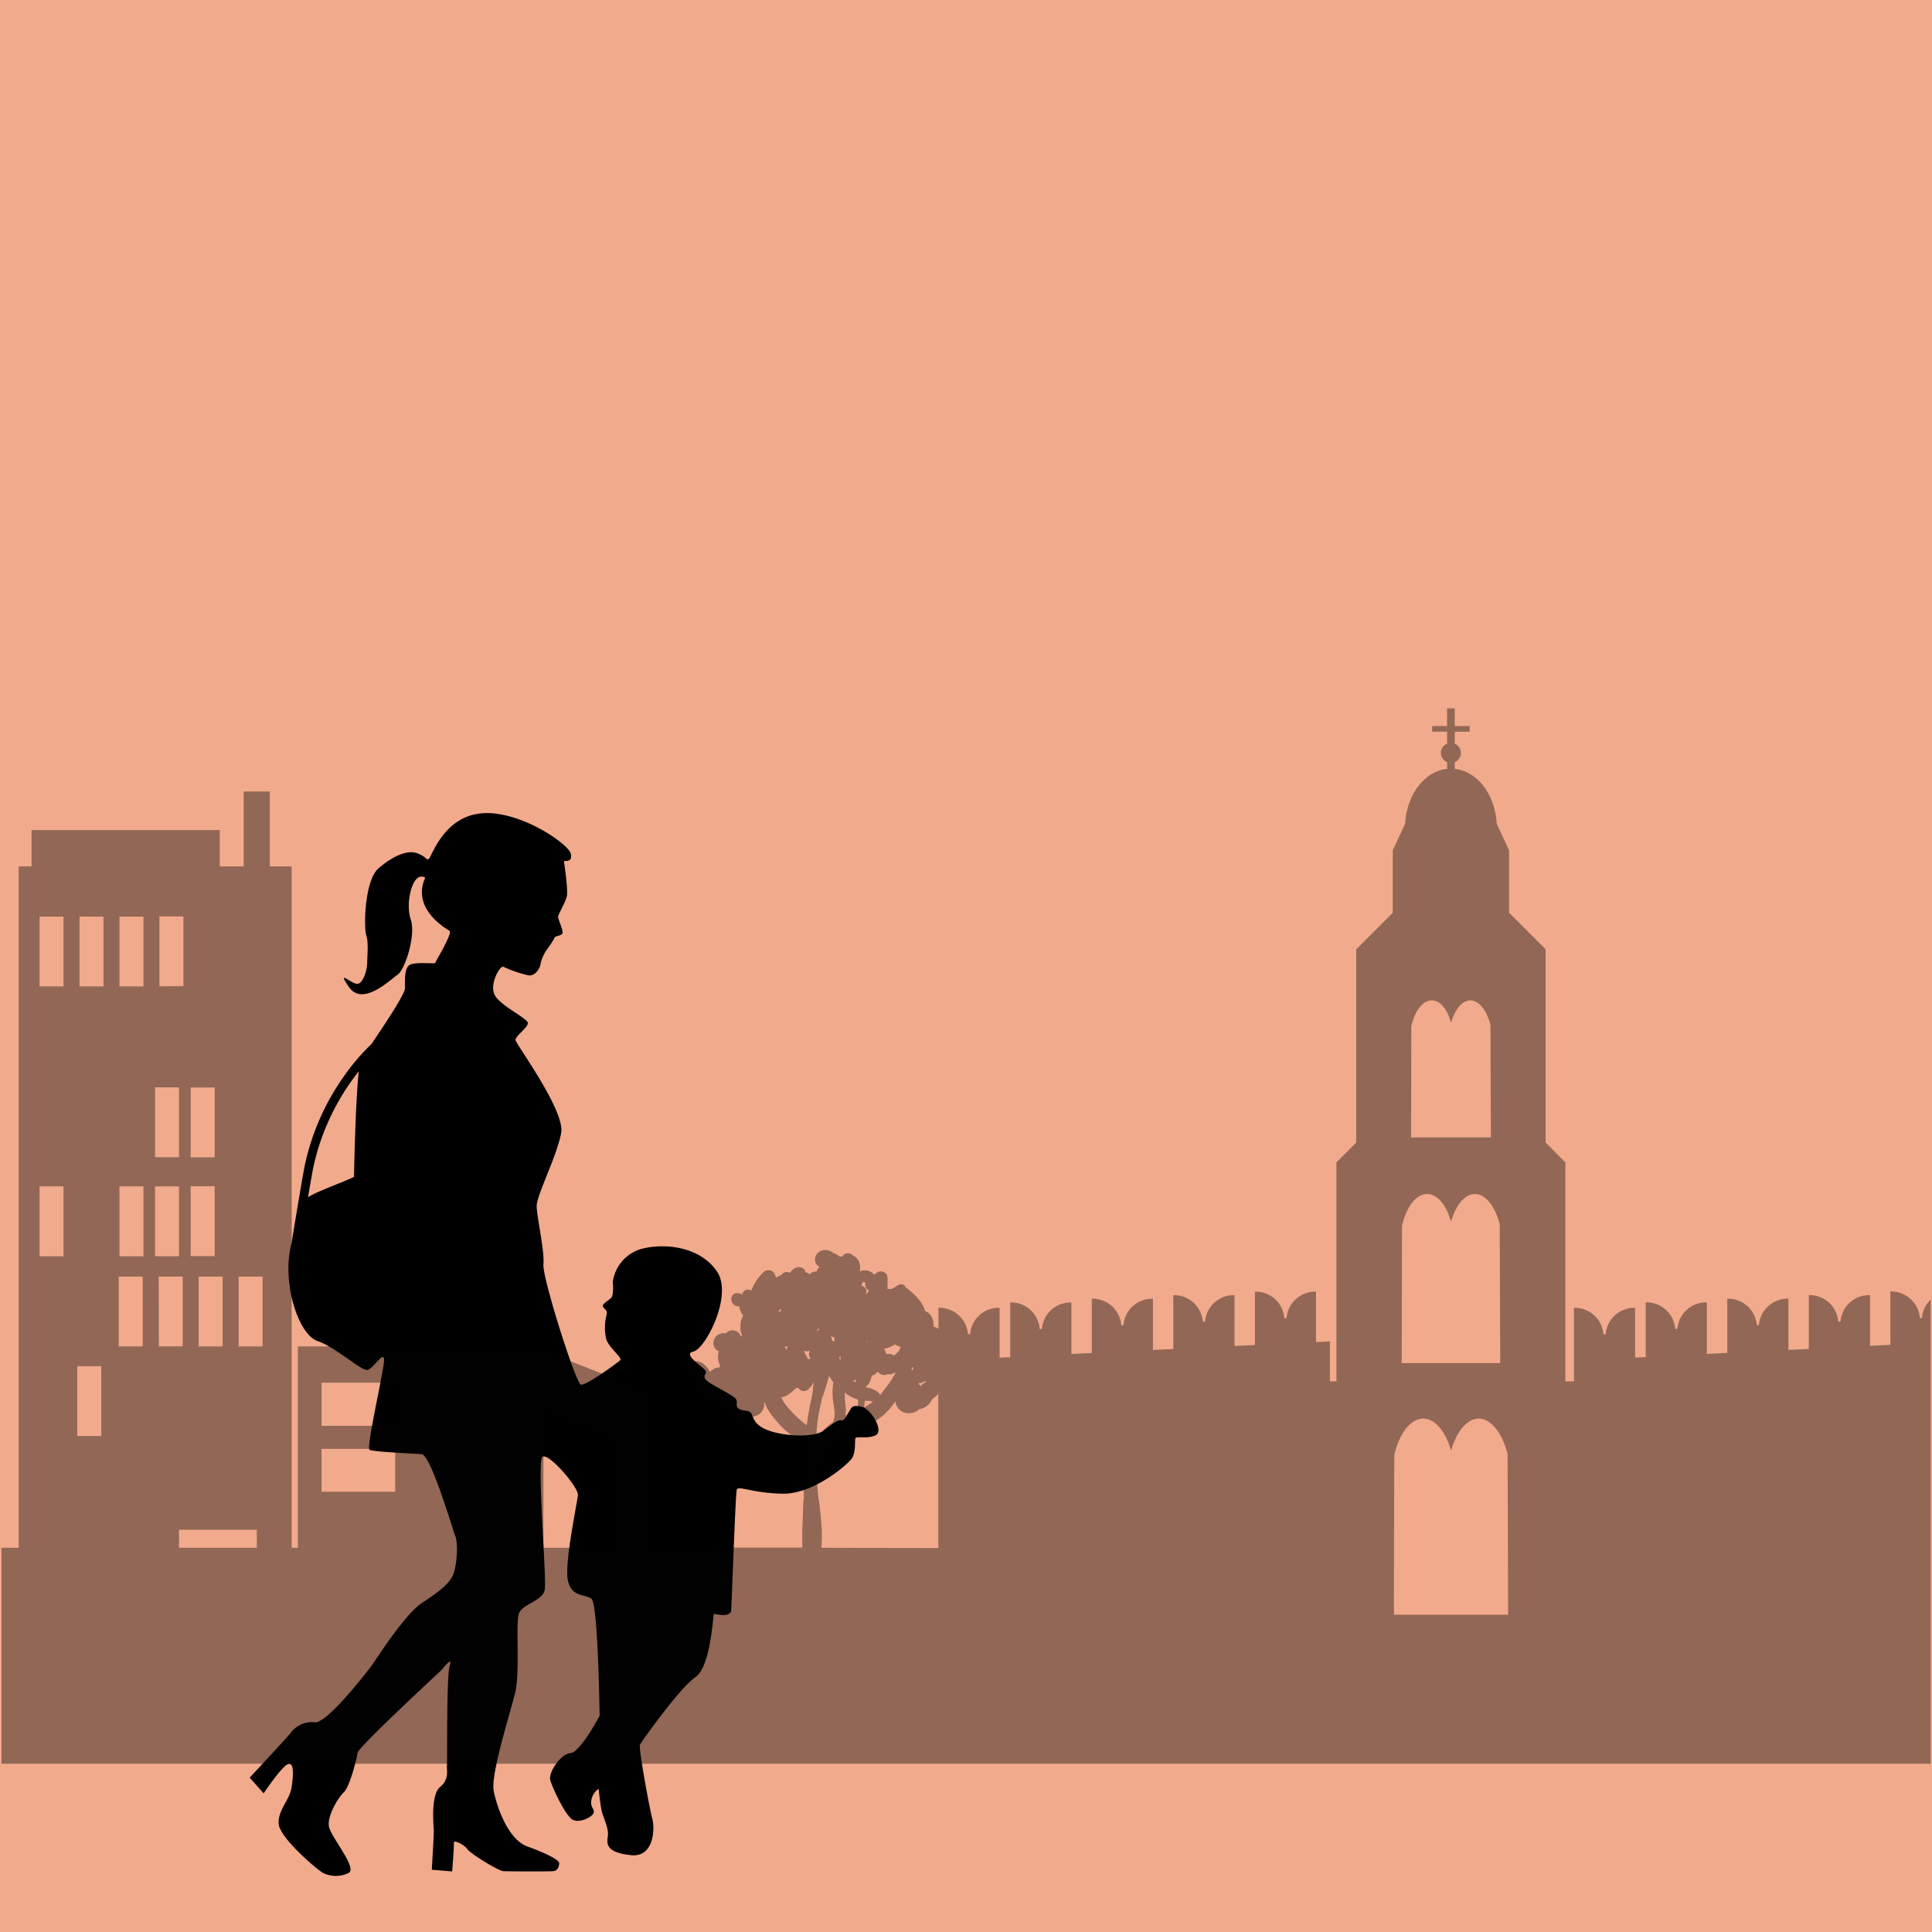 <?xml version="1.0" encoding="UTF-8"?> <svg xmlns="http://www.w3.org/2000/svg" viewBox="0 0 450 450"><g id="Слой_2" data-name="Слой 2"><g id="Слой_16" data-name="Слой 16"><rect width="450" height="450" style="fill: #f2aa8c"></rect><path d="M200.67,327.65c-2.16-.41-2.16-.06-2.92,1.16s-1.1,2.16-1.86,2-2.27,1.11-4.25,2.51-8.16,1.34-12.24,0-3.84-3.38-4.48-4.2-2.27-.35-3-1.16,0-1-.45-2-6.56-3.69-7.15-4.7.2-1,.08-1.83-5.71-4-2.91-4.62,9.2-12.93,5.59-18.52-11.53-6.88-17.36-5.48a9.3,9.3,0,0,0-7,7.85c.14.66.16,3-.31,3.57s-2,1.32-2,1.94,1.24.86.86,2.1a12.24,12.24,0,0,0-.16,5.2c.31,2.26,4,4.74,3.34,5.36s-8,6-9.17,5.67-9-24.93-8.7-28S125,283.31,125,280.87s4.78-11.77,5.71-17-10.57-20.7-10.64-21.63,3-2.95,2.87-4-5.81-3.68-7.52-6.16,1-7.25,1.83-6.9a27.71,27.71,0,0,0,5.86,2c1.86.23,2.88-2.27,2.82-2.83a10,10,0,0,1,1.37-3.08,22.24,22.24,0,0,0,1.85-2.8c.08-.47,1-.39,1.71-.86s-1-3.49-.85-4.19,1.63-3.14,2-4.59-.58-7.66-.64-8.13,2.1.47,1.57-1.86-12.17-10.32-21-9.38-11.48,10.37-12.1,10.64-.23-.35-2.56-1.32-5.87.66-9.13,3.49S84.71,216,85.3,217.79s.23,4.78.23,6.41-.82,4.5-2.1,4.93-5.32-3.8-2.14.78,9.52-1.63,11.31-2.88,4.27-9.2,3.1-12.77,0-8,1.13-9.33,2.21-.5,2.21-.5c-3.26,7.3,4.9,11.88,5.67,12.39s-3.3,7.18-3.34,7.46-4.46-.28-5.86.42-1.17,3.73-1.17,5.48c0,1.29-4.79,8.56-7.83,13a50.13,50.13,0,0,0-6.26,7.3A56.14,56.14,0,0,0,71,271.38c-.65,3.21-2.63,15.33-3.09,18.19-2.4,8.94,1.53,21.21,6,22.76s10.31,7.1,11.71,6.75,3.78-4.54,3.84-2.38-4.25,20.56-3.38,21,10,.87,12.12,1,7.11,17.13,7.87,19.17.23,7.59-.7,9.3-2.8,3.42-6.92,6.06-10.56,12.89-11.8,14.6S76,401.62,73.29,401.15a6.07,6.07,0,0,0-5.59,2.49c-.85,1.08-9.55,10.41-9.55,10.41l3.26,3.65s4.12-6.14,5.59-6.76,1.4,2.1.93,5.28-3.34,5.44-3,8.7,9,10.64,10.34,11.34a6.74,6.74,0,0,0,5.9,0c2.25-1.08-4.27-8.54-4.58-10.95s2.09-6.53,3.49-7.85,3-7.76,3.19-9.16,19.26-19,19.49-19.25,2.8-3.51,2-1.18-.54,22.76-.66,23.5.66,3-1.59,4.85-1.51,9-1.47,10-.47,9.28-.47,9.28l4.74.39s.5-5.9.39-6.68,2.4.39,3.14,1.48,7.23,5.05,8.35,5.13,10.72.11,11.73,0,1.32-1.17,1.32-1.87-2.79-2.21-7.34-3.84S115.78,421,115,417.19s3.84-18.17,5-22.95.06-16.14.87-18.41,5.48-2.91,6-5.48-1.87-29.83-.53-31,8.45,7.05,8.27,8.91-3.2,15.91-2.33,19.87,3.91,3.09,5.48,4.25,1.9,27.25,1.9,27.25-4.46,8.5-6.79,8.7-5.21,4.62-4.7,6.33,3.57,8.46,5.32,9.24,4.66-.81,4.81-1.75-.77-1-.58-2.75a4.06,4.06,0,0,1,1.71-2.76s.39,3.77.74,5.24,1.71,4.08,1.4,5.91-.2,3.72,5.36,4.31,5.59-6.41,5-8.51-3.26-16.54-2.87-17.24,9.24-13.21,12.9-15.69,4.11-14.76,4.35-14.76,3.88,1,4-.86,1-26.84,1.29-28,3.26.7,10.6.87,15.38-6.93,16.25-8.27.64-3.79.76-4.54,2.62.17,4.72-.78S202.82,328.06,200.67,327.65ZM71.86,278.77l-.12.07c.52-3,1-5.78,1.25-7a54.33,54.33,0,0,1,10.58-22.31c-.8,7.2-1.11,24.13-1.11,24.51S74.3,277.25,71.86,278.77Z"></path><g style="opacity: 0.4"><path d="M447.68,307h-.5a6.7,6.7,0,0,0-6.88-6.18v12.42l-4.74.23V301.66a6.7,6.7,0,0,0-6.88,6.18h-.5a6.69,6.69,0,0,0-6.87-6.18v12.53l-4.75.23V302.49a6.69,6.69,0,0,0-6.87,6.18h-.5a6.7,6.7,0,0,0-6.88-6.18v12.63l-4.75.23v-12a6.7,6.7,0,0,0-6.87,6.18h-.5a6.69,6.69,0,0,0-6.87-6.18v12.74l-2.47.13v-11.6a6.68,6.68,0,0,0-6.87,6.18h-.51a6.68,6.68,0,0,0-6.87-6.18v17.14h-2v-51L360,266.1v-45l-8.51-8.52V198.05l-2.88-6.19c-.35-6.78-4.52-12.22-9.77-12.77v-1.56a2.34,2.34,0,0,0,0-4.31v-2.78h3.48v-1.32h-3.48V165h-1.78v4.11h-3.48v1.32h3.48v2.78a2.33,2.33,0,0,0,0,4.31v1.56c-5.25.55-9.42,6-9.77,12.77l-2.89,6.19v14.57l-8.51,8.52v45l-4.61,4.61v51h-1.52v-9.31l-3.23.16V300.86a6.69,6.69,0,0,0-6.87,6.18h-.5a6.69,6.69,0,0,0-6.87-6.18v12.41l-4.75.24V301.68a6.69,6.69,0,0,0-6.87,6.18h-.51a6.69,6.69,0,0,0-6.87-6.18v12.53l-4.75.23V302.5a6.69,6.69,0,0,0-6.87,6.19h-.5a6.69,6.69,0,0,0-6.87-6.19v12.64l-4.75.23v-12a6.68,6.68,0,0,0-6.87,6.18h-.51a6.68,6.68,0,0,0-6.87-6.18v12.74l-2.47.12V304.6a6.69,6.69,0,0,0-6.87,6.18h-.5a6.69,6.69,0,0,0-6.87-6.18v4.93a2,2,0,0,0-1.14-.46v0c0-.15,0-.3,0-.46a4.39,4.39,0,0,0-.18-1.25,3.23,3.23,0,0,0-1.39-1.81,2.87,2.87,0,0,0-.4-.18c-.69-2.33-2.6-4.05-4.53-5.53a1.19,1.19,0,0,0-1.67-.57l-1.55.95c.22,0,.17,0,.09,0l-.1,0h0l-.11,0,.08,0-.37,0-.6,0V300c0-.54,0-1.08,0-1.62a2.82,2.82,0,0,0-.24-1.6,1.69,1.69,0,0,0-2.57-.1,1.93,1.93,0,0,0-.28.22,3.23,3.23,0,0,0-.55-.5,2.88,2.88,0,0,0-2.86-.24,3.51,3.51,0,0,0,.12-1,3.05,3.05,0,0,0-1-2.29,2.26,2.26,0,0,0-.59-.37,1.49,1.49,0,0,0-.8-.54,1.6,1.6,0,0,0-1.58.42l-.24.31h-.39l-.1,0h0l0,0-.21-.13-.44-.31a3.48,3.48,0,0,0-.93-.41l0,0a2.69,2.69,0,0,0-3.13-.35,2.3,2.3,0,0,0-1.06,1.4,2,2,0,0,0,1,2.21v.06a1.48,1.48,0,0,0-.62.88s0,.08,0,.12a2.22,2.22,0,0,0-1.15.25,2.78,2.78,0,0,0-.56.41,1.4,1.4,0,0,0-.93-.47,1.27,1.27,0,0,0-.34-.73,1.66,1.66,0,0,0-1.17-.49,2.65,2.65,0,0,0-2.09,1.35,1.62,1.62,0,0,0-.44-.14A1.34,1.34,0,0,0,182,297a7,7,0,0,0-1.23.61,8.55,8.55,0,0,0-.38-.95,1.5,1.5,0,0,0-1.19-.78,1.61,1.61,0,0,0-1.37.44,11.32,11.32,0,0,0-2.83,4.31l-.19-.12a1.36,1.36,0,0,0-1.91.91.57.57,0,0,0,0,.14,2,2,0,0,0-1.86-.24,1.44,1.44,0,0,0-.71,1.4,1.66,1.66,0,0,0,1.09,1.44,2,2,0,0,0,.76.12,4.24,4.24,0,0,0,.92,2.14,5.21,5.21,0,0,0-.63,2.55,4.18,4.18,0,0,0,.34,2c-.07.14-.13.29-.19.44a2.59,2.59,0,0,0-.3-.6,2,2,0,0,0-2.16-.91,2.85,2.85,0,0,0-1.14.68,2.52,2.52,0,0,0-1.3.09,2.28,2.28,0,0,0-1.55,2.07,2,2,0,0,0,1.28,2,4.25,4.25,0,0,0,.14,3l.16.29a3.85,3.85,0,0,0-.19.47,4.09,4.09,0,0,0-.6.07,3.05,3.05,0,0,0-1.58,1,7.53,7.53,0,0,0-.56-.9c-.92-1.25-2.46-2.15-4-1.3a1.47,1.47,0,0,0-.66,1.61c.14.74.27,1.47.41,2.2a1.43,1.43,0,0,0,1,1,1.35,1.35,0,0,0,1-.08,2.22,2.22,0,0,0,.55,2.61l.14.11a3.36,3.36,0,0,0,.62,1.22,2.37,2.37,0,0,0,2.29.77,2.55,2.55,0,0,0,.93.85,2.05,2.05,0,0,0,.38.16,2.46,2.46,0,0,0,1.91,1.15,2.15,2.15,0,0,0,1.09-.21c0,.11,0,.23.07.35a7.82,7.82,0,0,0,.55,1.63,1.64,1.64,0,0,0,1,.76,1.67,1.67,0,0,0,1.08-.08,1.65,1.65,0,0,0,1-1.57,3.4,3.4,0,0,0,1.42.05,2.92,2.92,0,0,0,2-1.34,2.74,2.74,0,0,0,.36-1.74,1.86,1.86,0,0,0,.1-.2,10.76,10.76,0,0,0,.55,1.25,17.55,17.55,0,0,0,2.38,3.24,17.8,17.8,0,0,0,2.87,2.82c1,.72,2.05,1.34,3.07,2l.44.29c0,.22,0,.45,0,.68-.07,1.56-.1,3.13-.09,4.7s-.06,3.14-.07,4.71c0,.8,0,1.6,0,2.39a11.3,11.3,0,0,1-.1,1.17c0,.41,0,.82-.06,1.23,0,1.75-.12,3.51-.19,5.27,0,.9,0,1.79,0,2.69,0,.45,0,.9,0,1.35v.06h-36V324.08L124,313.61H69.38V360.5H67.93V201.8H62.85V184.35H56.76V201.8H51.18v-8.47H7.35v8.47h-3V360.5h-4v50.31H449.69V302.73A6.25,6.25,0,0,0,447.68,307Zm-275.76-4.54Zm0,0Zm-2.34,12.57c0,.11,0,.2,0,0Zm0,.68h0l0,.14s0,0,0-.15Zm4.6-7.43a1.11,1.11,0,0,1,0-.19h0Zm3.72,12.78h0C178,321.13,178,321.14,177.94,321.1ZM51.85,297.35v16.26H46.27V297.35ZM44.41,253.3H50v16.27H44.41Zm0,23H50v16.27H44.41Zm-7.28-62.85h5.59v16.26H37.13Zm-1,39.81H41.7v16.27H36.12ZM14.79,292.61H9.21V276.34h5.58Zm0-62.86H9.21V213.49h5.58Zm8.8,104.73H18V318.22h5.58Zm.51-104.73H18.52V213.49H24.1Zm9.14,83.86H27.66V297.35h5.58Zm.17-21H27.82V276.34h5.59Zm0-62.86H27.82V213.49h5.59Zm2.71,46.59H41.7v16.27H36.12Zm.84,21h5.59v16.26H37ZM59.82,360.5H41.7v-4.2H59.82Zm1.34-46.89H55.58V297.35h5.58Zm30.89,33.85H74.9v-10H92.05Zm0-15.36H74.9V322.05H92.05Zm51.67,28.4H126.57V328.66l17.15,6.72Zm73.95-44.05a.76.76,0,0,1,0,.11s0,0,0,0l0,0C217.63,316.51,217.65,316.46,217.67,316.45Zm-.15-7,0,0h0Zm-.22,7.62,0,0-.06,0h0C217.1,317.25,217.08,317.17,217.3,317.07Zm-.23-2.54,0,0,.06.06s0,0-.15-.11Zm-1.1,7.56h0v0h0a.12.12,0,0,1,0-.05Zm0,.07h0Zm-.08-.29h0v0Zm0,.06,0,0v0h0l0,0v0l0,0,0,0v.07h0l0,0a.25.25,0,0,0,0-.07l0-.09Zm0,.51-.06.11,0,0,0,0A.6.6,0,0,1,215.87,322.44Zm-.48-.73h-.07Zm-1.2-13.66v0a.06.06,0,0,0,0,0Zm-.19,14.1a1.44,1.44,0,0,0,1-.24l.2-.13h0l.1,0h.21l.18.05h0l.14.07a1.77,1.77,0,0,0-1.31.94l0,0a2.08,2.08,0,0,0-.64-.45Zm-.44,2.6Zm-.58-6.51h0Zm-.62.15a1.34,1.34,0,0,0,.36.22c-.06.15-.12.29-.17.43s0,.12-.05.17h-.17Zm-.82-8.18h0Zm0,0h0v0Zm0,.06v0s0,.06,0,.08v0h0A1,1,0,0,0,211.53,310.24Zm0,.11Zm0,0Zm0,0Zm-.09.1.05-.07h0l-.06.07h0l0,0-.1.05h0Zm-.48-.08,0,0,0,0C211.14,310.16,211.06,310.3,210.93,310.4ZM208.32,300h0l-.12,0h0A.52.52,0,0,1,208.32,300Zm-1.66,14a6.65,6.65,0,0,0,1.79-.89,3.69,3.69,0,0,0,1.32.6l0,.07a1.63,1.63,0,0,0-.24.68l-.06.07a8,8,0,0,1-.7.73l-.39.34-.16.12-.06,0a1.73,1.73,0,0,0-1.69-.26c-.07-.19-.13-.38-.19-.57a1.8,1.8,0,0,0-.44-.74A5.08,5.08,0,0,0,206.66,314Zm-1.81-15v.07h0A.64.64,0,0,1,204.85,299Zm-.16,9.89h0l-.07.05C204.54,309,204.52,309,204.69,308.93ZM203,320.37a1.22,1.22,0,0,0,1.09-.57v0a2.15,2.15,0,0,0,.35-.33,1.83,1.83,0,0,0,2.33.58,1.59,1.59,0,0,0,.86,0c.33-.12.65-.24,1-.38l-.24.45c-.25.44-.51.87-.77,1.3-.13.2-.25.4-.38.59l-.21.31,0,0,0,0a14.67,14.67,0,0,0-1.14,1.46l-.41.55.05-.07,0,.05-.26.32-.22.25a3.85,3.85,0,0,0-.74-.77,5.4,5.4,0,0,0-2.36-.93l-.27-.06V323a3,3,0,0,0,.95-1.22,11.59,11.59,0,0,0,.42-1.3C202.93,320.46,203,320.42,203,320.37Zm.09,6.05h.18l.08,0-.38.32a14.35,14.35,0,0,1-1.74,1.08,10,10,0,0,0,.2-1.35c0-.08,0-.15,0-.23l.5.05.61,0h.12Zm.15,0h0Zm.05,0h0l.07,0Zm-1.52-13.89.13-.11,0,0,.17.05-.08.13Zm.14-13.68,0,0,0,0Zm0,0c0,.09,0,.06,0,0Zm0,0Zm-.48-.36h0Zm-.67.82s0-.05,0-.08,0-.06,0-.08.14-.24,0-.1,0,0,0-.08a.74.74,0,0,1,.09-.12s0,0,0-.06,0,0,0-.05l0,.05v0l.1-.09,0,0,0,0,.15-.07c-.06,0-.09,0,.05,0l0,0h0l0,0h0l.12,0h0l.1,0,0,0a.63.63,0,0,0,.12.11h0l.06.11c0-.05,0-.08,0,0h0v0s0,0,0,0h0v0h0c0,.06,0,.14,0,.15a1.28,1.28,0,0,0,.92,1.57l-.88,1.07,0-.06a1.25,1.25,0,0,0,.17-.39,1.41,1.41,0,0,0-.62-1.52,3.16,3.16,0,0,0-.63-.33v0Zm.1.26,0,.05,0,0,0,0h0Zm0,0h0l0,0Zm.06.08s0,.05,0,0Zm-1.55,19.54.07-.09.09.08-.16,0Zm-.18,2.21.06,0c0,.22.07.43.1.65l-.58-.4A1.65,1.65,0,0,0,199.11,321.38Zm-.46-1.26h0Zm-1.44-24.94Zm.36,29.77a7.84,7.84,0,0,0,2.17,1,6.93,6.93,0,0,1-.22,2.48,1.42,1.42,0,0,1-.07.22c-.89.35-1.78.68-2.66,1.06a6,6,0,0,0,.13-1.78c-.06-.72-.18-1.43-.22-2.15,0-.48,0-1,0-1.44C197,324.55,197.27,324.76,197.57,325Zm-1.77-28.14,0,0h-.06A.13.13,0,0,1,195.8,296.81Zm-.08,19.07a2.49,2.49,0,0,0,0,.77l-.18.36c0-.3-.07-.6-.12-.9A3.55,3.55,0,0,0,195.72,315.88Zm-1.26-4.31.11.05h0l-.08,0c.11.06.16.15,0,0s-.12-.07,0,0Zm-.19-.06c0,.09,0,.19,0,.28s0,.35,0,.53l0,.14h-.11l-.15-.09a1,1,0,0,0-.25-.12,8.22,8.22,0,0,0-.35-1.06Zm-2.67,13.68c.33-1.09.7-2.17,1-3.27.14-.5.28-1,.43-1.51a8.9,8.9,0,0,0,1,1.51,14.33,14.33,0,0,0-.19,2.61,16.49,16.49,0,0,0,.19,2.22c.05.35.1.7.16,1.06v.11s.05.3.05.3,0,.27.06.41,0,.22,0,.23a5.68,5.68,0,0,1,0,1,.28.28,0,0,0,0,.08c0,.12,0,.23-.07.34s-.11.41-.17.61-.07.21-.11.31a16.85,16.85,0,0,0-1.95,1.61,14.74,14.74,0,0,0-1.83,2.11,2.4,2.4,0,0,0-.11-.23,30,30,0,0,1,.22-3v-.06l0-.15c0-.12,0-.24.05-.35,0-.3.09-.6.14-.89.09-.58.2-1.15.3-1.72C191.1,327.42,191.28,326.27,191.6,325.19ZM190.36,314h0Zm0,0,.13-.07h0l-.05,0h0l0,0Zm-.14-3.95,0,0a5.21,5.21,0,0,0,.32-.67v0l.29.33a2,2,0,0,0-.54.34l-.12.1Zm-.08,7.09c0,.06,0,.12,0,.18a1.43,1.43,0,0,0-.15-.22Zm-.93-10.56a.25.25,0,0,1-.09.07h0Zm-.95.08-.07.06,0,0h0C188.27,306.6,188.3,306.59,188.28,306.61Zm-.86,8a1.48,1.48,0,0,0,1,0l.26-.09a1.57,1.57,0,0,0-.21,1.06,1.76,1.76,0,0,0,.37.87,1.54,1.54,0,0,0-.61.1,15.09,15.09,0,0,0-1-1.83Zm-1.34,8.61-.08,0Zm-.16,0h0s0,0,0,0Zm-.19-.16Zm-.42-10.87h0l-.13.08C185.12,312.28,185.12,312.27,185.31,312.17Zm-2.52,1.43a1.11,1.11,0,0,0,.57-.06l.17-.06a1.55,1.55,0,0,0-.24.92l-.51-.73Zm-.2-9.47c-.24.13-.13.06,0,0Zm-1,.56.1-.09h0C181.54,304.8,181.57,304.76,181.64,304.69Zm.15,0,.13.3a2.44,2.44,0,0,1,.1.24h0c-.25.11-.49.24-.73.37A5,5,0,0,0,181.79,304.66ZM183,327.19a9.49,9.49,0,0,1-1-1.67.56.56,0,0,1,0-.12,1.16,1.16,0,0,0,.55-.06,5.81,5.81,0,0,0,1.87-1.14c.21-.17.41-.36.62-.54l.24-.21.15-.1.19-.1.06,0,.15,0h.09a1.45,1.45,0,0,0,.89.69,1.55,1.55,0,0,0,1.51-.39,7.53,7.53,0,0,0,1.25-1.66c-.07.41-.13.83-.18,1.25a3.78,3.78,0,0,1-.06.47c.08-.33,0,.05,0,.1l0,.24c-.06.4-.12.8-.2,1.19-.16.74-.32,1.49-.47,2.23-.3,1.53-.56,3.06-.75,4.6l-.52-.4A25.73,25.73,0,0,1,183,327.19Zm8.35,33.31c0-.1,0-.2,0-.31,0-.53.05-1.06.07-1.59,0-1.06,0-2.12-.07-3.18s-.18-2.13-.29-3.19c-.05-.53-.1-1.06-.16-1.59s-.17-1.18-.28-1.77c-.1-1.06-.2-2.13-.29-3.2l-.15-1.7v0l.06-.16s0-.06.07-.13a4.53,4.53,0,0,0,.28-.69l.16-.48h0l0,0v0c.09-.25,0-.05,0,0l.13-.19a3.57,3.57,0,0,0,.35-.77l.1-.22a19.6,19.6,0,0,1,2.18-3.8l-.33.42.37-.48a14.21,14.21,0,0,1,2.3-2.35,23.57,23.57,0,0,1,4.82-2.47,23,23,0,0,0,2.82-1.38,16.1,16.1,0,0,0,2.37-1.75,15.52,15.52,0,0,0,1.72-1.81c.34-.42.7-.86,1-1.31a3.31,3.31,0,0,0,.08.55,3.06,3.06,0,0,0,2.14,2.1,3.53,3.53,0,0,0,3.33-.83,3.91,3.91,0,0,0,2.34-1.29,4.68,4.68,0,0,0,.73-1.14,4.13,4.13,0,0,0,1.35-1.21v36Zm137.4-121.6c.83-3.48,2.63-5.89,4.71-5.89s3.63,2.1,4.52,5.21c.89-3.11,2.58-5.21,4.52-5.21s3.82,2.33,4.66,5.73c0,.16.08,26,.11,26.18H328.66C328.69,264.81,328.71,239,328.73,238.9Zm-2.16,46.48c1-4.3,3.24-7.27,5.81-7.27,2.39,0,4.48,2.59,5.58,6.43,1.1-3.84,3.18-6.43,5.58-6.43s4.71,2.88,5.76,7.07c0,.19.09,32.12.13,32.32H326.48C326.51,317.37,326.54,285.51,326.57,285.38Zm-1.92,90.73c0-.16.07-37.1.1-37.25,1.19-5,3.75-8.44,6.73-8.44,2.78,0,5.2,3,6.48,7.47,1.27-4.46,3.69-7.47,6.47-7.47s5.47,3.35,6.68,8.2c.05.23.11,37.25.16,37.49Z" style="fill: #020202"></path><path d="M205.43,324.25Z" style="fill: #020202"></path><path d="M190.77,342.47h0v0Z" style="fill: #020202"></path><polygon points="194.49 311.6 194.48 311.59 194.47 311.59 194.48 311.59 194.49 311.6" style="fill: #020202"></polygon><path d="M201.34,298.52l-.05,0,.05,0Z" style="fill: #020202"></path><path d="M207.7,300.19h0Z" style="fill: #020202"></path><polygon points="201.85 298.82 201.85 298.82 201.85 298.82 201.85 298.82" style="fill: #020202"></polygon><path d="M200.94,298.79l0,.06a.15.15,0,0,0,0-.06Z" style="fill: #020202"></path><path d="M201.85,298.83h0v0a.09.09,0,0,0,0,0Z" style="fill: #020202"></path><path d="M215.92,322v.06l0,0v0h0v0h0v0h0l0,0v0Z" style="fill: #020202"></path><polygon points="211.4 310.48 211.41 310.48 211.41 310.48 211.4 310.48 211.4 310.48" style="fill: #020202"></polygon></g></g></g></svg> 